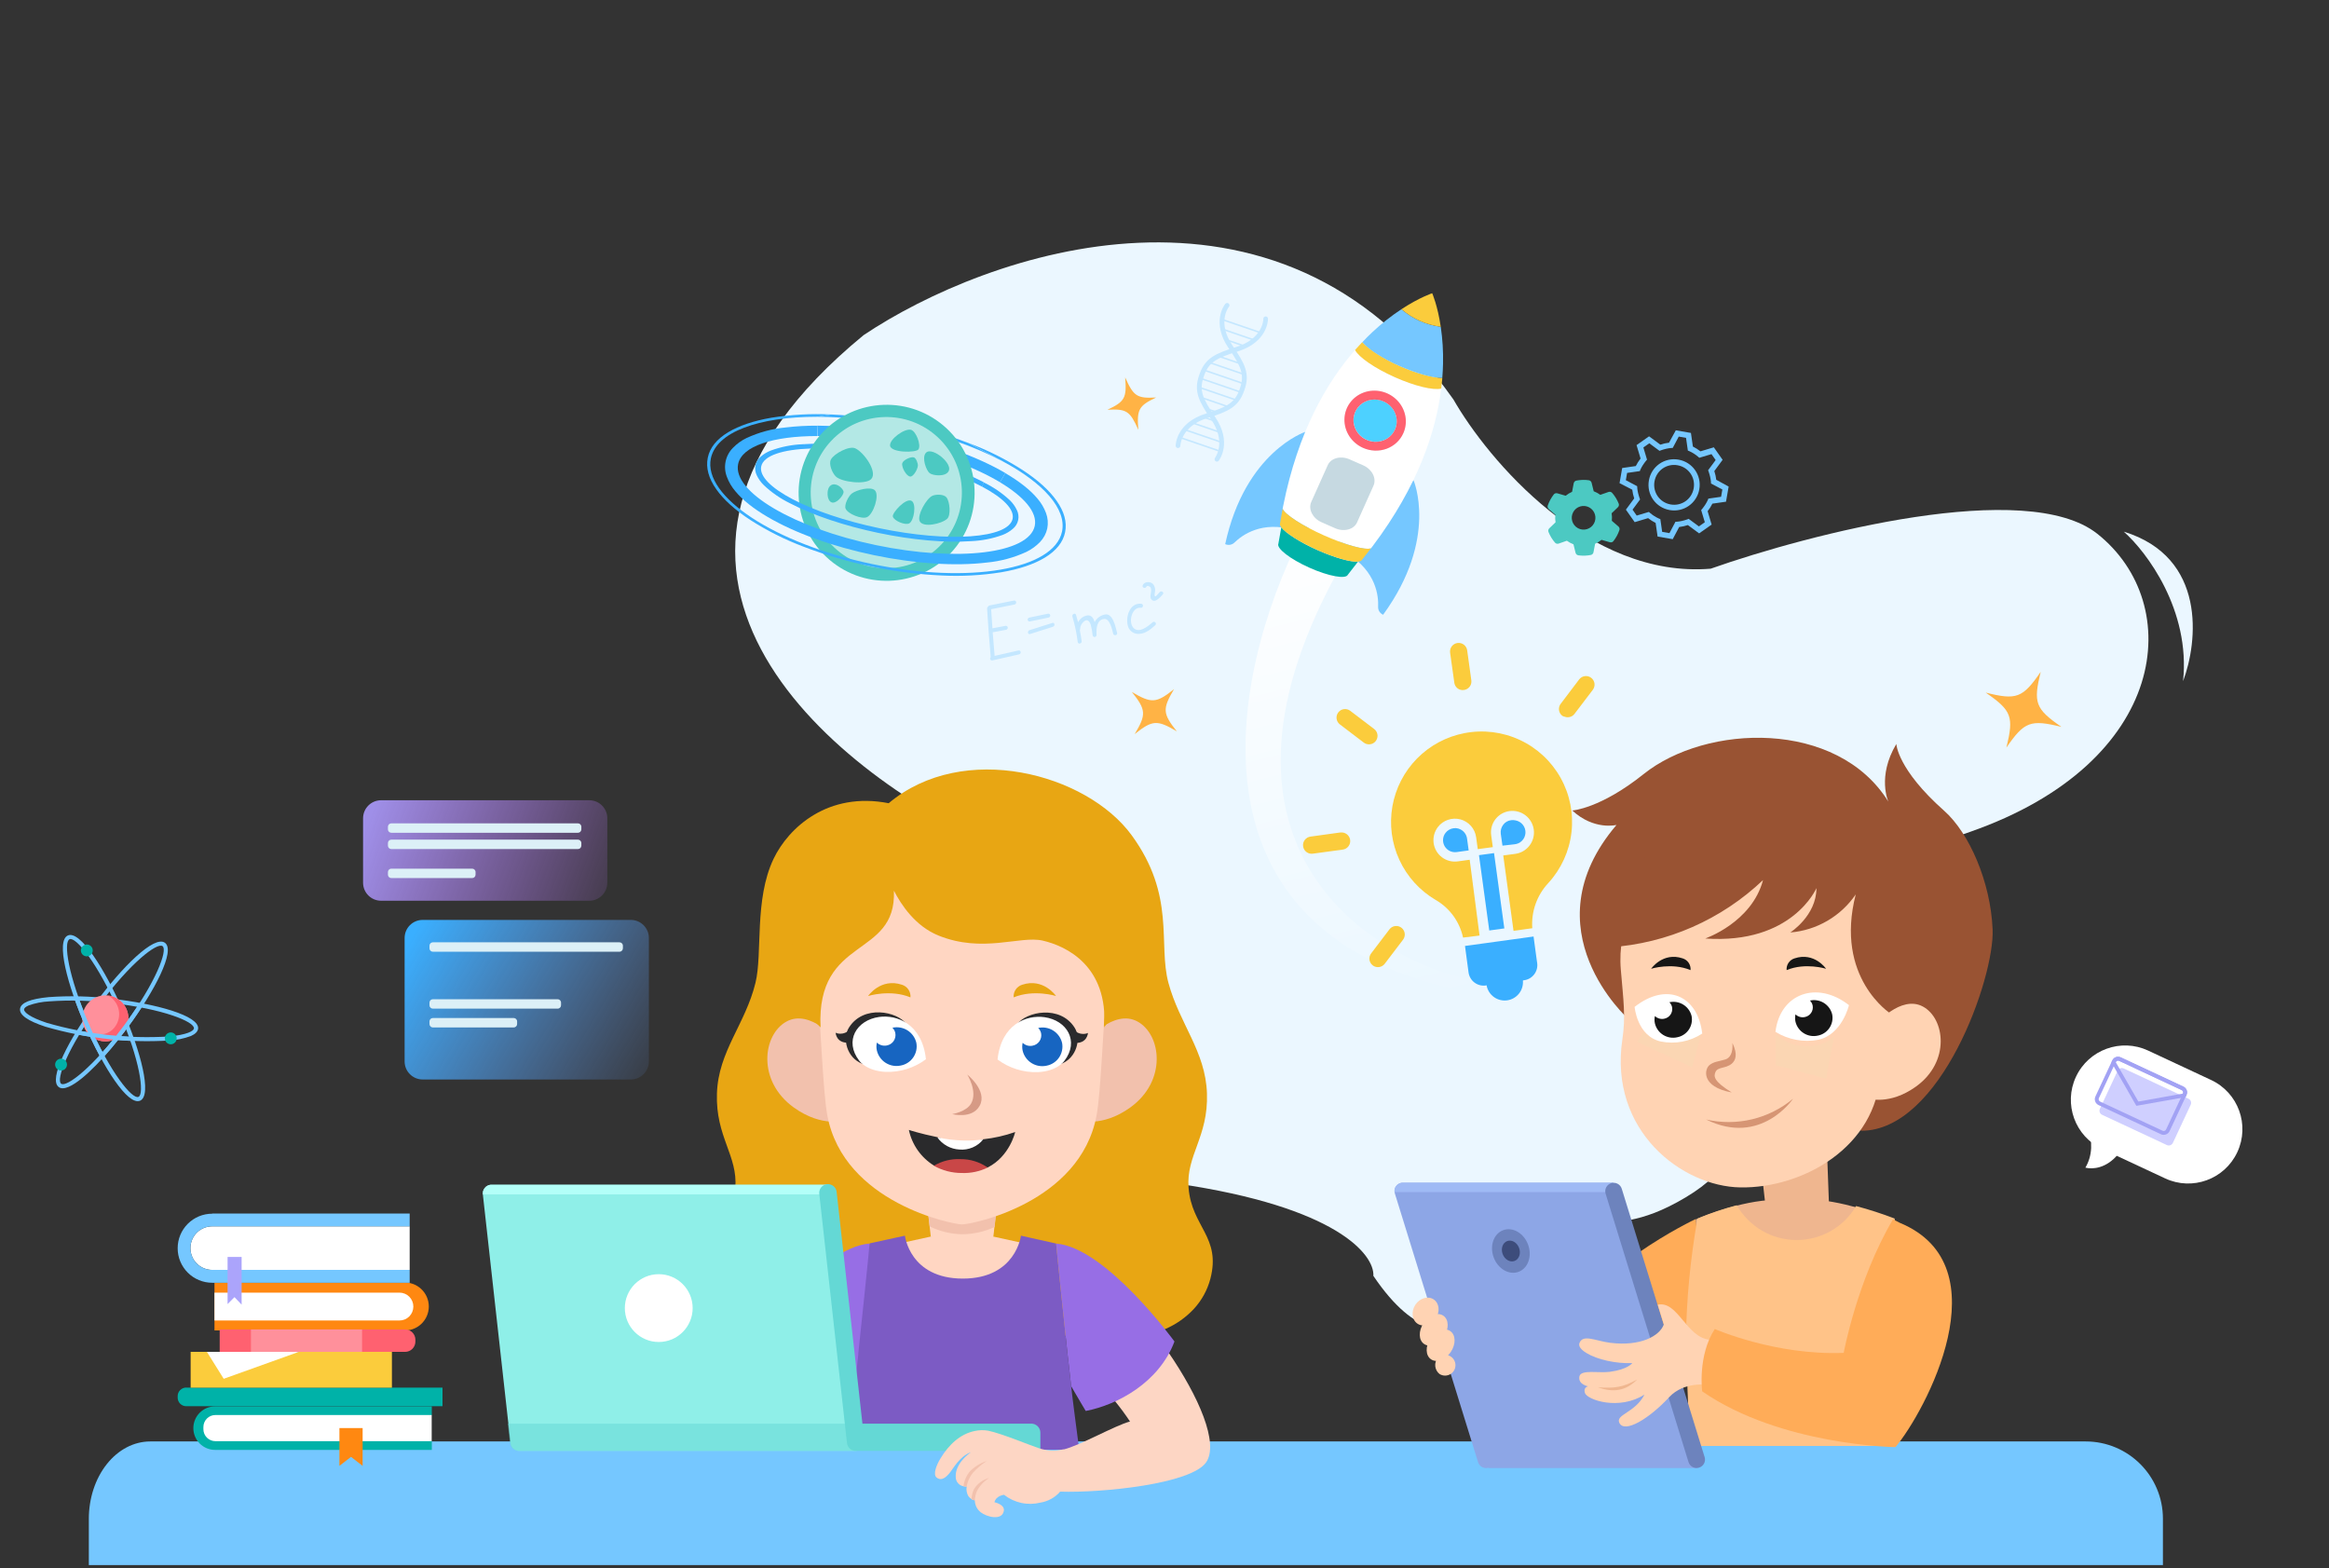 <?xml version="1.0" encoding="UTF-8"?> <svg xmlns="http://www.w3.org/2000/svg" width="603" height="406" viewBox="0 0 603 406" fill="none"><rect x="0" y="0" width="603" height="406" fill="#333333" stroke="none"/> <path d="M223.611 86.751C150.272 146.963 215.115 199.646 256.703 218.461C276.066 233.155 271.25 250.368 266.421 257.138C243.436 302.475 282.37 308.881 304.71 306.417C346.163 312.449 355.894 324.859 355.579 330.309C366.858 347.034 375.673 344.894 378.67 341.733C412.986 304.773 412.232 324.41 436.416 309.999C460.599 295.588 443.521 280.431 443.873 264.229C444.226 248.026 458.242 233.392 509.961 215.397C561.68 197.402 565.896 156.335 543.012 138.192C524.705 123.677 468.651 138.168 442.913 147.228C411.22 149.856 385.294 119.104 376.293 103.4C330.749 38.829 255.529 65.396 223.611 86.751Z" fill="#EBF7FF"></path> <path d="M232.156 115.16C242.958 117.391 252.435 120.956 258.904 124.848L260.293 122.467C253.172 118.277 243.394 114.769 232.74 112.567C225.782 111.071 218.692 110.276 211.576 110.195L211.674 112.876C218.579 112.938 225.461 113.7 232.213 115.149" fill="#3AAFFF"></path> <path d="M231.505 118.326C240.697 120.242 248.767 123.048 254.324 126.019L254.671 124.825C248.744 121.728 240.615 118.995 231.772 117.139C222.924 115.279 214.43 114.534 207.756 115.009L210.783 116.093C217.758 116.072 224.714 116.813 231.528 118.301" fill="#3AAFFF"></path> <path d="M233.176 110.258C243.348 112.376 252.459 115.644 259.566 119.435L250.877 114.748C245.173 112.557 239.298 110.84 233.313 109.613V109.613C227.335 108.344 221.263 107.572 215.158 107.303L211.533 107.897C218.81 107.949 226.063 108.738 233.181 110.253" fill="#3AAFFF"></path> <path d="M213.974 144.223C223.159 152.821 237.578 152.341 246.181 143.152C254.784 133.962 254.313 119.543 245.128 110.945C235.944 102.347 221.525 102.827 212.922 112.016C204.319 121.206 204.79 135.625 213.974 144.223Z" fill="#4CC9C2"></path> <path d="M216.09 141.825C223.98 149.212 236.366 148.801 243.755 140.909C251.144 133.016 250.737 120.63 242.847 113.244C234.958 105.857 222.572 106.268 215.183 114.16C207.794 122.053 208.2 134.439 216.09 141.825Z" fill="#B3E8E5"></path> <path d="M258.905 124.848C265.117 128.582 268.641 132.629 267.911 136.143C266.411 143.312 248.019 145.552 226.795 141.126C205.572 136.699 189.613 127.313 191.108 120.14C192.082 115.472 200.183 112.89 211.618 112.888L211.52 110.206C208.843 110.192 206.168 110.341 203.509 110.653C199.966 110.98 196.505 111.911 193.276 113.406C191.963 114.041 190.771 114.902 189.755 115.949C188.801 116.916 188.146 118.138 187.869 119.469C187.592 120.799 187.705 122.18 188.195 123.448C188.702 124.814 189.448 126.079 190.398 127.184C192.255 129.435 195.042 131.656 198.682 133.794C205.797 137.989 215.576 141.497 226.255 143.723C236.933 145.948 247.326 146.624 255.505 145.636C259.047 145.304 262.507 144.373 265.737 142.882C267.052 142.245 268.246 141.383 269.263 140.334C270.202 139.357 270.855 138.14 271.148 136.816C271.415 135.484 271.305 134.103 270.828 132.831C270.321 131.465 269.575 130.2 268.625 129.094C266.764 126.849 263.914 124.615 260.279 122.482L258.905 124.848Z" fill="#3AAFFF"></path> <path d="M236.63 118.421C235.838 118.147 233.848 119.098 233.612 119.908C233.325 120.882 234.686 123.376 235.698 123.377C236.548 123.384 237.571 121.452 237.644 120.599C237.71 119.989 237.197 118.622 236.63 118.421Z" fill="#4CC9C2"></path> <path d="M241.455 128.332C239.892 128.956 237.417 133.357 238.102 134.894C238.92 136.721 243.798 135.637 245.243 134.295C246.231 133.38 245.925 129.831 245.046 128.766C244.383 127.941 242.43 127.931 241.455 128.332Z" fill="#4CC9C2"></path> <path d="M239.664 117.3C238.631 118.596 239.824 121.798 240.681 122.484C241.539 123.17 244.79 123.495 245.598 122.007C246.334 120.644 244.36 118.734 243.556 118.109C242.753 117.483 240.578 116.15 239.664 117.3Z" fill="#4CC9C2"></path> <path d="M235.883 111.28C237.182 111.653 238.538 115.202 237.794 116.337C237.187 117.259 230.673 117.24 230.448 115.39C230.243 113.695 234.243 110.809 235.883 111.28Z" fill="#4CC9C2"></path> <path d="M218.945 131.699C219.515 133.055 223.172 134.527 224.51 133.867C226.129 133.075 227.751 128.297 226.541 126.967C225.527 125.849 221.738 126.832 220.532 127.773C219.692 128.403 218.502 130.73 218.945 131.699Z" fill="#4CC9C2"></path> <path d="M216.369 123.328C217.846 124.836 224.121 125.56 225.565 124.023C227.284 122.192 223.709 117.102 221.424 116.062C219.843 115.352 215.942 117.436 215.13 118.968C214.515 120.132 215.446 122.388 216.369 123.328Z" fill="#4CC9C2"></path> <path d="M215.765 130.113C217.081 129.976 218.441 128.019 218.415 127.35C218.389 126.681 216.934 125.121 215.609 125.433C214.283 125.746 214.241 127.429 214.27 128.055C214.299 128.681 214.6 130.225 215.765 130.113Z" fill="#4CC9C2"></path> <path d="M235.427 135.486C234.429 136.078 231.426 134.842 231.157 133.715C230.943 132.796 234.545 128.744 236.062 129.699C237.294 130.477 236.682 134.749 235.427 135.486Z" fill="#4CC9C2"></path> <path d="M254.314 126.009C259.629 128.845 262.682 131.814 262.176 134.314C261.096 139.389 245.68 140.5 227.704 136.755C209.727 133.011 196.014 125.844 197.085 120.751C197.667 117.953 202.601 116.359 209.914 116.115C209.914 116.115 210.185 115.66 210.366 115.369L207.718 115.011C204.954 115.134 202.225 115.678 199.625 116.623C198.654 116.989 197.756 117.524 196.972 118.203C196.271 118.779 195.788 119.577 195.602 120.465C195.417 121.353 195.54 122.278 195.952 123.086C196.397 124.023 197.006 124.872 197.75 125.595C199.754 127.492 202.035 129.072 204.515 130.281C210.442 133.378 218.571 136.111 227.414 137.966C236.257 139.822 244.823 140.57 251.497 140.094C254.262 139.972 256.993 139.43 259.594 138.486C260.563 138.116 261.459 137.58 262.243 136.901C262.944 136.325 263.427 135.528 263.613 134.64C263.798 133.752 263.675 132.827 263.263 132.019C262.818 131.082 262.209 130.232 261.465 129.51C259.433 127.623 257.128 126.052 254.629 124.85L254.314 126.009Z" fill="#3AAFFF"></path> <path d="M259.633 119.443C270.065 125.011 276.196 131.736 274.969 137.613C272.904 147.484 250.882 151.254 225.775 146.018C200.668 140.782 181.988 128.546 184.049 118.671C185.478 111.813 196.486 107.899 211.528 107.902L215.139 107.304C209.995 107.049 204.839 107.329 199.753 108.139C195.131 108.93 191.361 110.207 188.535 111.902C185.551 113.706 183.763 115.924 183.246 118.515C182.729 121.106 183.451 123.839 185.469 126.684C187.364 129.384 190.327 132.037 194.251 134.608C198.605 137.398 203.24 139.722 208.08 141.543C219.516 145.905 231.573 148.418 243.799 148.987C248.965 149.246 254.144 148.966 259.251 148.15C263.878 147.364 267.643 146.082 270.474 144.392C273.458 142.588 275.246 140.37 275.768 137.774C276.29 135.177 275.553 132.45 273.535 129.606C271.645 126.909 268.682 124.256 264.758 121.686C260.402 118.895 255.765 116.57 250.924 114.746L259.633 119.443Z" fill="#3AAFFF"></path> <path d="M349.251 142.873C306.449 215.231 351.373 246.629 379.185 253.284L383.425 257.065L377.758 256.335C302.247 240.412 320.176 169.026 338.58 135.323L349.251 142.873Z" fill="url(#paint0_linear_170_224)"></path> <path d="M376.535 176.739C376.588 177.142 376.751 177.523 377.006 177.84C377.26 178.157 377.597 178.397 377.979 178.535C378.318 178.657 378.682 178.69 379.038 178.631C379.619 178.554 380.146 178.25 380.503 177.786C380.86 177.321 381.018 176.734 380.943 176.153L379.869 168.386C379.792 167.799 379.486 167.267 379.016 166.906C378.547 166.545 377.953 166.386 377.366 166.462C376.779 166.539 376.248 166.846 375.887 167.316C375.527 167.785 375.367 168.378 375.443 168.965L376.535 176.739Z" fill="#FBCC3C"></path> <path d="M428.049 208.943C428.338 208.903 428.617 208.808 428.869 208.66C429.12 208.513 429.339 208.317 429.515 208.084C429.691 207.852 429.82 207.587 429.893 207.305C429.966 207.022 429.982 206.728 429.941 206.439C429.903 206.152 429.809 205.875 429.663 205.624C429.518 205.373 429.324 205.154 429.093 204.978C428.862 204.803 428.598 204.675 428.317 204.602C428.036 204.53 427.743 204.513 427.456 204.554L419.696 205.609C419.406 205.647 419.127 205.741 418.874 205.887C418.62 206.033 418.398 206.227 418.22 206.459C418.043 206.692 417.913 206.957 417.838 207.239C417.764 207.522 417.746 207.816 417.786 208.106C417.846 208.505 418.012 208.88 418.267 209.193C418.522 209.506 418.857 209.744 419.236 209.884C419.578 210.012 419.947 210.054 420.308 210.005L428.049 208.943Z" fill="#FBCC3C"></path> <path d="M347.071 215.512L339.304 216.585C338.717 216.662 338.186 216.969 337.825 217.439C337.465 217.908 337.305 218.501 337.382 219.088C337.458 219.675 337.765 220.207 338.234 220.568C338.704 220.929 339.296 221.088 339.883 221.011L347.643 219.956C347.934 219.918 348.214 219.823 348.468 219.677C348.722 219.53 348.945 219.336 349.124 219.103C349.302 218.871 349.434 218.606 349.51 218.323C349.586 218.04 349.606 217.744 349.568 217.454C349.53 217.163 349.434 216.883 349.288 216.629C349.141 216.375 348.947 216.153 348.715 215.974C348.246 215.613 347.651 215.454 347.065 215.53L347.071 215.512Z" fill="#FBCC3C"></path> <path d="M404.515 185.331C404.705 185.44 404.912 185.516 405.127 185.557C405.571 185.72 406.055 185.737 406.509 185.605C406.964 185.474 407.362 185.199 407.649 184.823L412.392 178.59C412.749 178.122 412.906 177.531 412.827 176.947C412.748 176.363 412.44 175.833 411.971 175.476C411.502 175.119 410.911 174.963 410.327 175.042C409.743 175.121 409.215 175.428 408.858 175.897L404.134 182.137C403.941 182.368 403.797 182.636 403.712 182.925C403.626 183.213 403.601 183.517 403.636 183.816C403.672 184.115 403.769 184.404 403.92 184.664C404.071 184.925 404.273 185.151 404.515 185.331V185.331Z" fill="#FBCC3C"></path> <path d="M362.846 240.178C362.38 239.822 361.791 239.665 361.209 239.743C360.627 239.821 360.1 240.126 359.744 240.592L355.002 246.825C354.646 247.292 354.489 247.88 354.567 248.462C354.645 249.043 354.951 249.571 355.417 249.927C355.59 250.065 355.786 250.172 355.995 250.245C356.438 250.409 356.923 250.426 357.377 250.294C357.831 250.162 358.23 249.888 358.517 249.512L363.259 243.279C363.615 242.813 363.772 242.224 363.694 241.642C363.617 241.061 363.312 240.534 362.846 240.178V240.178Z" fill="#FBCC3C"></path> <path d="M420.437 237.916L414.186 233.167C413.957 232.973 413.69 232.827 413.402 232.739C413.115 232.65 412.811 232.622 412.512 232.654C412.213 232.687 411.924 232.781 411.662 232.929C411.4 233.078 411.172 233.279 410.99 233.518C410.808 233.758 410.678 234.033 410.606 234.325C410.534 234.618 410.522 234.921 410.571 235.218C410.621 235.515 410.73 235.799 410.893 236.052C411.056 236.305 411.269 236.522 411.519 236.691L417.775 241.483C417.968 241.585 418.174 241.661 418.387 241.709C418.884 241.891 419.429 241.89 419.925 241.704C420.421 241.519 420.834 241.162 421.09 240.698C421.345 240.234 421.425 239.694 421.316 239.176C421.207 238.658 420.916 238.196 420.496 237.874L420.437 237.916Z" fill="#FBCC3C"></path> <path d="M353.679 192.57C354.176 192.753 354.723 192.752 355.219 192.566C355.715 192.381 356.127 192.023 356.382 191.56C356.637 191.096 356.717 190.555 356.608 190.037C356.499 189.519 356.209 189.058 355.788 188.736L349.555 183.994C349.088 183.653 348.506 183.508 347.933 183.591C347.36 183.674 346.843 183.978 346.492 184.437C346.14 184.897 345.983 185.476 346.053 186.05C346.124 186.625 346.416 187.148 346.868 187.51L353.101 192.252C353.275 192.389 353.47 192.497 353.679 192.57Z" fill="#FBCC3C"></path> <path d="M386.82 220.859L382.924 221.391L385.586 240.89L389.483 240.358L386.82 220.859Z" fill="#3AAFFF"></path> <path d="M392.06 218.583C392.815 218.53 393.524 218.204 394.056 217.667C394.589 217.129 394.907 216.417 394.954 215.662C395.001 214.907 394.771 214.161 394.309 213.562C393.847 212.963 393.184 212.553 392.442 212.406C392.051 212.304 391.644 212.283 391.244 212.343C390.836 212.388 390.441 212.517 390.086 212.724C389.73 212.93 389.423 213.209 389.182 213.541C388.686 214.199 388.464 215.023 388.564 215.841L389.004 218.93L392.06 218.583Z" fill="#3AAFFF"></path> <path d="M380.518 222.582L377.436 223.004C376.713 223.105 375.978 223.062 375.271 222.878C374.565 222.694 373.903 222.372 373.322 221.93C372.741 221.489 372.252 220.937 371.885 220.306C371.518 219.675 371.279 218.978 371.183 218.255C370.988 216.797 371.374 215.32 372.257 214.144C372.921 213.268 373.831 212.61 374.87 212.251C375.909 211.892 377.03 211.849 378.093 212.128C379.156 212.408 380.112 212.996 380.84 213.819C381.568 214.642 382.035 215.663 382.183 216.752L382.605 219.835L386.503 219.314L386.083 216.232C385.982 215.509 386.025 214.773 386.209 214.067C386.393 213.361 386.715 212.699 387.156 212.118C387.598 211.536 388.149 211.048 388.78 210.681C389.411 210.315 390.109 210.077 390.832 209.98C392.301 209.785 393.787 210.18 394.964 211.08C396.14 211.98 396.91 213.311 397.106 214.779C397.302 216.248 396.906 217.734 396.006 218.911C395.106 220.087 393.776 220.859 392.307 221.054L389.205 221.469L391.865 240.983L396.724 240.311C396.572 238.181 396.861 236.042 397.575 234.029C398.288 232.016 399.41 230.173 400.87 228.614C404.198 224.984 406.298 220.396 406.869 215.504C407.44 210.612 406.454 205.664 404.05 201.365C401.647 197.066 397.949 193.634 393.483 191.558C389.016 189.481 384.009 188.866 379.172 189.8C374.499 190.694 370.209 192.99 366.873 196.383C363.537 199.776 361.313 204.104 360.498 208.792C359.684 213.48 360.319 218.305 362.316 222.624C364.312 226.943 367.577 230.551 371.676 232.968C373.482 234.003 375.049 235.408 376.276 237.091C377.502 238.773 378.361 240.696 378.794 242.733L383.075 242.206L380.518 222.582Z" fill="#FBCC3C"></path> <path d="M397.887 248.637L397.052 242.453L379.301 244.899L380.217 251.724C380.284 252.244 380.454 252.746 380.717 253.2C380.98 253.655 381.332 254.052 381.75 254.369C382.169 254.686 382.645 254.916 383.154 255.047C383.662 255.178 384.192 255.206 384.711 255.129L384.955 255.093L384.914 255.204C385.149 256.389 385.828 257.439 386.811 258.141C387.795 258.842 389.009 259.142 390.206 258.979C391.403 258.816 392.494 258.202 393.253 257.263C394.013 256.324 394.386 255.13 394.295 253.925L394.336 253.814L394.58 253.778C395.101 253.711 395.604 253.541 396.058 253.278C396.512 253.015 396.909 252.664 397.226 252.246C397.543 251.827 397.772 251.349 397.903 250.841C398.033 250.333 398.062 249.804 397.985 249.284L397.887 248.637Z" fill="#3AAFFF"></path> <path d="M377.821 214.595L377.542 214.493C377.146 214.385 376.732 214.362 376.326 214.423C375.509 214.539 374.768 214.968 374.262 215.62C373.883 216.11 373.659 216.701 373.619 217.319C373.579 217.936 373.726 218.552 374.038 219.086C374.351 219.621 374.816 220.049 375.374 220.317C375.932 220.584 376.556 220.679 377.168 220.588L380.252 220.167L379.83 217.084C379.753 216.526 379.524 215.999 379.17 215.561C378.816 215.122 378.351 214.789 377.821 214.595V214.595Z" fill="#3AAFFF"></path> <path d="M365.981 124.352C365.981 124.352 372.512 139.364 358.101 159.155C357.702 158.977 357.364 158.686 357.133 158.32C356.903 157.954 356.789 157.532 356.809 157.108C356.944 154.321 356.335 147.966 348.908 143.399C338.865 137.223 365.981 124.352 365.981 124.352Z" fill="#75C7FF"></path> <path d="M337.938 111.813C337.938 111.813 322.385 116.944 317.215 140.87C317.615 141.049 318.059 141.107 318.486 141.034C318.914 140.962 319.305 140.763 319.608 140.465C321.611 138.521 326.721 134.73 335.1 137.223C346.4 140.59 337.938 111.813 337.938 111.813Z" fill="#75C7FF"></path> <path d="M362.771 93.392L362.995 93.158L363.198 93.386C363.054 93.389 362.91 93.376 362.771 93.392Z" fill="#556150"></path> <path d="M363.127 93.221C363.12 93.329 363.115 93.432 363.101 93.542C363.014 93.43 362.922 93.323 362.823 93.221L363.127 93.221Z" fill="#556150"></path> <path d="M332.23 130.971L332.085 131.733C332.736 133.215 337.106 136.067 342.741 138.588C348.375 141.11 353.419 142.469 354.958 141.96C355.115 141.758 355.277 141.546 355.428 141.347C367.199 125.707 371.783 111.638 373.15 100.591C371.145 101.106 366.328 99.974 361.086 97.63C355.843 95.287 351.788 92.435 350.833 90.614C343.499 98.993 336.057 111.784 332.23 130.971ZM363.335 112.161C362.712 113.555 361.674 114.726 360.354 115.527C359.033 116.327 357.488 116.721 355.915 116.658C354.342 116.595 352.812 116.078 351.517 115.173C350.222 114.268 349.222 113.015 348.642 111.573C348.062 110.131 347.929 108.565 348.259 107.072C348.59 105.58 349.369 104.228 350.498 103.188C351.628 102.148 353.057 101.467 354.604 101.231C356.152 100.994 357.748 101.213 359.192 101.86C361.125 102.727 362.646 104.299 363.423 106.23C364.199 108.161 364.168 110.294 363.335 112.161Z" fill="white"></path> <path d="M350.833 90.614C351.387 89.982 351.938 89.375 352.489 88.794L352.712 88.56C354.346 90.325 358.056 92.814 362.377 94.747C366.698 96.68 371.022 97.783 373.425 97.826L373.404 98.149C373.333 98.945 373.249 99.759 373.151 100.591C371.145 101.106 366.329 99.974 361.086 97.63C355.844 95.287 351.785 92.444 350.833 90.614Z" fill="#FBCC3C"></path> <path d="M355.319 85.984C357.651 83.802 360.169 81.817 362.846 80.049C365.717 82.525 369.268 84.113 373.028 84.603C373.494 87.778 373.69 90.978 373.614 94.171C373.588 95.339 373.528 96.559 373.424 97.826L373.121 97.826C370.718 97.783 366.699 96.664 362.37 94.761C358.042 92.858 354.544 90.567 352.933 88.812L352.73 88.584C353.594 87.653 354.457 86.787 355.319 85.984Z" fill="#75C7FF"></path> <path d="M362.844 80.054C367.539 76.973 370.809 75.918 370.809 75.918C370.809 75.918 372.202 79.056 373.026 84.608C369.265 84.118 365.715 82.531 362.844 80.054V80.054Z" fill="#FBCC3C"></path> <path d="M351.611 145.395L348.967 148.797C348.435 150.009 343.96 149.182 338.997 146.961C334.033 144.741 330.45 141.964 330.986 140.759L331.745 136.512C332.872 138.01 336.479 140.338 341.036 142.375C345.593 144.411 349.737 145.558 351.611 145.395Z" fill="#00B2A8"></path> <path d="M342.741 138.588C348.381 141.112 353.42 142.469 354.958 141.96C354.208 142.948 353.434 143.937 352.622 144.937C352.503 145.206 352.143 145.347 351.611 145.396C349.738 145.558 345.603 144.416 341.046 142.379C336.489 140.343 332.881 138.014 331.755 136.517C331.433 136.087 331.302 135.719 331.423 135.457C331.627 134.184 331.854 132.949 332.085 131.732C332.736 133.215 337.106 136.067 342.741 138.588Z" fill="#FBCC3C"></path> <path d="M353.812 113.862C352.795 113.406 351.931 112.67 351.33 111.745C350.729 110.821 350.418 109.751 350.435 108.669C350.453 107.588 350.798 106.545 351.429 105.671C352.059 104.797 352.945 104.132 353.976 103.76C355.007 103.388 356.135 103.325 357.219 103.58C358.302 103.836 359.293 104.397 360.064 105.193C360.836 105.989 361.355 106.985 361.554 108.054C361.754 109.123 361.626 110.218 361.187 111.2C360.894 111.853 360.472 112.439 359.943 112.926C359.414 113.413 358.79 113.791 358.105 114.038C357.42 114.286 356.688 114.397 355.952 114.367C355.215 114.337 354.488 114.165 353.812 113.862V113.862Z" fill="#4DD1FF"></path> <path d="M343.759 120.437L339.49 129.965C338.674 131.821 339.85 134.172 342.138 135.194L345.687 136.755C347.977 137.761 350.524 137.098 351.357 135.243L355.621 125.713C356.437 123.856 355.261 121.506 352.973 120.483L349.428 118.925C347.14 117.903 344.587 118.58 343.759 120.437Z" fill="#C6D9E1"></path> <path d="M363.335 112.161C363.959 110.768 364.14 109.215 363.857 107.697C363.573 106.18 362.837 104.768 361.742 103.638C360.646 102.508 359.241 101.713 357.703 101.352C356.165 100.991 354.564 101.08 353.102 101.609C351.64 102.138 350.383 103.083 349.49 104.324C348.597 105.564 348.108 107.046 348.085 108.58C348.062 110.114 348.506 111.633 349.36 112.943C350.215 114.254 351.442 115.297 352.886 115.942C353.845 116.372 354.875 116.614 355.919 116.656C356.963 116.699 358 116.54 358.971 116.189C359.941 115.837 360.826 115.301 361.575 114.61C362.324 113.919 362.922 113.087 363.335 112.161V112.161ZM361.18 111.214C360.741 112.198 360.009 113.025 359.077 113.59C358.145 114.155 357.055 114.433 355.945 114.389C354.835 114.344 353.755 113.98 352.841 113.341C351.927 112.703 351.221 111.819 350.812 110.801C350.402 109.783 350.308 108.678 350.542 107.625C350.775 106.571 351.325 105.617 352.122 104.883C352.919 104.15 353.927 103.669 355.02 103.502C356.112 103.336 357.239 103.49 358.257 103.947C359.62 104.556 360.693 105.662 361.242 107.021C361.791 108.381 361.771 109.884 361.186 111.2L361.18 111.214Z" fill="#FF6170"></path> <path d="M291.316 97.706C293.49 102.585 294.359 103.181 299.327 102.909C294.83 105.059 294.302 105.966 294.728 111.284C292.558 106.404 291.689 105.808 286.719 106.077C291.228 103.975 291.752 103.021 291.316 97.706Z" fill="#FFB345"></path> <path d="M293.048 179.143C298.143 182.151 299.347 182.102 303.965 178.418C300.957 183.513 301.005 184.717 304.687 189.338C299.595 186.326 298.391 186.375 293.77 190.057C296.82 184.999 296.738 183.755 293.048 179.143Z" fill="#FFB345"></path> <path d="M528.354 173.937C526.403 181.934 526.954 183.517 533.723 188.18C525.726 186.23 524.143 186.781 519.475 193.547C521.43 185.552 520.88 183.969 514.113 179.301C522.078 181.322 523.701 180.711 528.354 173.937Z" fill="#FFB345"></path> <path d="M291.75 267.725C289.144 278.2 289.483 300.111 311.69 303.958C305.159 299.529 292.027 286.081 291.75 267.725Z" fill="#EBF7FF"></path> <path d="M565.218 176.342C569.057 166.198 571.362 144.257 549.871 137.642C555.794 142.884 567.157 157.962 565.218 176.342Z" fill="#EBF7FF"></path> <path d="M38.902 373.176H540C551.046 373.176 560 382.131 560 393.176V405.176H23V393.201C23 387.89 24.675 382.797 27.657 379.042C30.64 375.287 34.684 373.176 38.902 373.176Z" fill="#75C7FF"></path> <path d="M307.735 307.546C307.051 299.114 312.869 294.355 312.495 283.084C312.139 272.16 305.374 265.049 302.517 254.443C299.79 244.334 304.475 231.958 293.007 216.246C281.343 200.253 249.414 191.7 230.086 207.945C214.374 204.863 204.153 214.26 200.283 222.345C195.234 232.913 197.473 246.789 195.599 254.443C193.004 265.114 185.977 272.16 185.621 283.084C185.246 294.326 191.064 299.151 190.38 307.546C189.565 317.646 181.948 320.241 184.703 331.071C185.473 333.98 186.943 336.656 188.985 338.866C191.071 341.105 193.602 342.884 196.416 344.087C199.229 345.291 202.264 345.893 205.324 345.855H292.745C295.807 345.893 298.842 345.291 301.658 344.088C304.473 342.884 307.006 341.106 309.094 338.866C311.135 336.656 312.605 333.98 313.375 331.071C316.205 320.241 308.55 317.646 307.735 307.546Z" fill="#E8A613"></path> <path d="M249.152 304.183H249.124H239.427L242.059 327.858H249.208H256.169L258.858 304.183H249.152Z" fill="#F8CEB7"></path> <path d="M257.902 312.652L257.537 315.837C254.906 317.118 252.029 317.812 249.105 317.87C246.192 317.854 243.318 317.215 240.673 315.997L240.298 312.605C240.298 312.605 242.172 304.173 249.067 304.173C255.963 304.173 257.902 312.652 257.902 312.652Z" fill="#E7BAA9"></path> <path d="M249.058 305.812H249.086H258.792L257.19 320.138L249.002 329.488L240.991 320.138L239.352 305.812H249.058Z" fill="#FFD6C2"></path> <path d="M239.361 305.85L240.692 317.505C243.307 318.782 246.168 319.476 249.077 319.538C251.989 319.518 254.863 318.88 257.509 317.665L258.83 305.822L239.361 305.85Z" fill="#F2C1AD"></path> <path d="M232.054 322.096L240.973 320.138H257.181L266.119 322.096C266.119 322.096 264.667 334.678 249.077 334.678C233.487 334.678 232.054 322.096 232.054 322.096Z" fill="#FFD6C2"></path> <path d="M281.286 269.536C281.286 269.536 288.341 261.104 294.506 264.458C300.671 267.812 302.235 279.814 292.632 286.719C285.249 292.022 279.375 290.036 279.375 290.036L281.286 269.536Z" fill="#F2C1AD"></path> <path d="M216.866 269.536C216.866 269.536 209.811 261.104 203.647 264.458C197.482 267.812 195.917 279.814 205.52 286.719C212.912 292.022 218.787 290.036 218.787 290.036L216.866 269.536Z" fill="#F2C1AD"></path> <path d="M249.058 219.572C236.663 219.572 208.603 221.511 211.32 251.717C212.5 264.833 213.025 282.493 214.205 288.789C218.468 311.481 246.762 316.99 249.058 316.99C251.541 316.99 279.647 311.481 283.91 288.789C285.091 282.493 285.615 264.833 286.796 251.717C289.531 221.53 261.472 219.572 249.058 219.572Z" fill="#FFD6C2"></path> <path d="M224.755 257.853C224.755 257.853 228.006 253.103 233.524 254.94C234.21 255.151 234.802 255.591 235.202 256.186C235.603 256.781 235.788 257.495 235.726 258.209C230.517 256.055 224.755 257.853 224.755 257.853Z" fill="#E8A613"></path> <path d="M273.417 257.853C273.417 257.853 270.166 253.103 264.648 254.94C263.963 255.151 263.37 255.591 262.97 256.186C262.569 256.781 262.384 257.495 262.446 258.209C267.674 256.055 273.417 257.853 273.417 257.853Z" fill="#E8A613"></path> <path d="M234.667 265.114C232.362 261.845 223.509 259.999 219.752 266.108C218.056 268.862 219.208 273.893 223.303 275.411L234.667 265.114Z" fill="#2A2A2C"></path> <path d="M239.736 274.23C236.732 276.472 233.055 277.625 229.308 277.5C224.268 277.256 222.469 274.614 222.469 274.614C218.497 269.48 221.785 264.093 227.613 263.278C232.194 262.632 238.752 265.067 239.736 274.23Z" fill="white"></path> <path d="M237.243 269.93C236.92 268.605 236.091 267.459 234.934 266.737C233.776 266.016 232.382 265.777 231.051 266.07V266.07C231.429 266.435 231.69 266.905 231.8 267.419C231.872 267.777 231.872 268.145 231.799 268.503C231.727 268.86 231.585 269.2 231.38 269.502C231.175 269.804 230.911 270.062 230.606 270.261C230.3 270.46 229.957 270.596 229.598 270.661C229.142 270.754 228.669 270.734 228.222 270.604C227.775 270.473 227.366 270.235 227.031 269.911C226.876 270.589 226.876 271.294 227.031 271.972C227.344 273.286 228.156 274.426 229.293 275.153C230.431 275.881 231.807 276.137 233.13 275.87C233.795 275.758 234.43 275.515 234.998 275.154C235.567 274.793 236.057 274.322 236.441 273.768C236.824 273.215 237.093 272.59 237.231 271.93C237.368 271.271 237.373 270.591 237.243 269.93V269.93Z" fill="#1765C1"></path> <path d="M220.296 266.36C218.253 268.384 216.352 267.363 216.352 267.363C216.352 267.363 216.473 270.173 219.818 269.93L220.296 266.36Z" fill="#2A2A2C"></path> <path d="M263.345 265.18C265.649 261.9 274.512 260.064 278.269 266.116C279.965 268.871 278.803 273.911 274.719 275.429L263.345 265.18Z" fill="#2A2A2C"></path> <path d="M258.277 274.296C261.283 276.535 264.959 277.688 268.705 277.566C273.755 277.322 275.554 274.68 275.554 274.68C279.526 269.546 276.238 264.149 270.401 263.334C265.81 262.697 259.252 265.124 258.277 274.296Z" fill="white"></path> <path d="M274.981 269.986C274.66 268.662 273.832 267.516 272.677 266.794C271.521 266.073 270.128 265.833 268.797 266.126V266.126C269.168 266.497 269.428 266.964 269.547 267.475C269.619 267.833 269.618 268.201 269.546 268.559C269.474 268.916 269.331 269.256 269.126 269.558C268.921 269.86 268.658 270.118 268.352 270.317C268.046 270.516 267.704 270.652 267.345 270.717C266.889 270.815 266.415 270.798 265.967 270.667C265.518 270.536 265.11 270.295 264.778 269.967C264.623 270.649 264.623 271.356 264.778 272.038C265.101 273.361 265.929 274.505 267.084 275.226C268.239 275.948 269.631 276.188 270.961 275.898C271.614 275.775 272.237 275.525 272.793 275.161C273.348 274.797 273.827 274.327 274.2 273.778C274.574 273.228 274.835 272.61 274.969 271.96C275.103 271.309 275.107 270.638 274.981 269.986V269.986Z" fill="#1765C1"></path> <path d="M277.736 266.416C279.779 268.44 281.681 267.419 281.681 267.419C281.681 267.419 281.549 270.229 278.205 269.995L277.736 266.416Z" fill="#2A2A2C"></path> <path d="M235.313 292.527C235.313 292.527 238.124 293.464 242.696 294.401L249.423 296.921L254.557 294.945C257.381 294.64 260.16 294.012 262.839 293.071C262.839 293.071 261.443 299.376 255.71 302.252L249.058 301.165L241.815 301.756C240.164 300.738 238.735 299.395 237.618 297.809C236.5 296.222 235.716 294.426 235.313 292.527V292.527Z" fill="#2A2A2C"></path> <path d="M248.43 297.606C249.585 297.706 250.747 297.52 251.813 297.066C252.88 296.612 253.819 295.903 254.548 295.001C252.895 295.219 251.229 295.31 249.563 295.273C247.25 295.222 244.947 294.949 242.687 294.458C243.343 295.383 244.201 296.147 245.196 296.692C246.191 297.238 247.297 297.55 248.43 297.606V297.606Z" fill="white"></path> <path d="M241.787 301.803C243.999 303.041 246.494 303.687 249.029 303.677C251.338 303.764 253.632 303.282 255.709 302.271C253.648 300.822 251.183 300.059 248.664 300.088C246.253 299.975 243.862 300.571 241.787 301.803V301.803Z" fill="#C94747"></path> <path d="M246.538 288.433C246.538 288.433 251.691 289.792 253.64 286.278C255.766 282.428 250.436 278.202 250.436 278.202C250.436 278.202 253.199 282.587 251.429 285.697C250.145 287.871 246.538 288.433 246.538 288.433Z" fill="#D69A85"></path> <path d="M291.761 257.328L279.788 217.979H218.487L200.442 253.581L212.444 265.985C211.348 242.085 232.119 248.287 231.444 230.59C233.318 234.215 236.925 239.724 242.921 242.179C254.454 246.863 264.038 242.179 269.95 243.509C276.162 244.943 286.936 250.133 285.877 265.995L291.761 257.328Z" fill="#E8A613"></path> <path d="M225.101 321.946C226.328 328.335 226.955 334.825 226.975 341.331C226.975 343.026 226.497 349.079 226.497 349.079C225.438 351.974 217.447 365.296 217.447 365.296C209.315 363.722 198.465 357.97 194.465 347.299C194.465 347.299 212.181 322.958 225.101 321.946Z" fill="#976EE5"></path> <path d="M250.181 373.128C254.233 373.214 258.244 373.951 262.061 375.311H279.422C278.71 369.896 277.689 362.195 277.323 358.812C277.014 356.002 276.714 353.191 276.386 350.502C275.871 345.715 273.782 325.787 273.444 321.936L264.328 319.903C264.328 319.903 263.036 331.015 249.282 331.015C235.528 331.015 234.292 319.903 234.292 319.903L225.148 321.899C224.82 325.787 222.731 345.659 222.215 350.437C222.215 350.54 222.215 350.633 222.215 350.736C221.925 353.35 221.634 356.02 221.344 358.709L221.203 359.908C220.879 362.85 220.535 365.789 220.173 368.725C238.751 371.123 255.531 373.091 250.181 373.128Z" fill="#7C5BC4"></path> <path d="M214.131 306.722H127.506C127.344 306.703 127.18 306.703 127.019 306.722V306.722C126.421 306.788 125.874 307.088 125.498 307.557C125.122 308.026 124.948 308.626 125.014 309.223L132.181 373.606C132.247 374.204 132.547 374.751 133.016 375.127C133.486 375.503 134.085 375.677 134.682 375.611H221.813L214.131 306.722Z" fill="#8FEFE8"></path> <path d="M214.131 306.722H127.506C127.344 306.703 127.18 306.703 127.019 306.722V306.722C126.421 306.788 125.874 307.088 125.498 307.557C125.122 308.026 124.948 308.626 125.014 309.223H214.393L214.131 306.722Z" fill="#B3FFF8"></path> <path d="M267.027 368.565H223.293L216.631 308.717C216.616 308.408 216.538 308.104 216.401 307.826C216.265 307.548 216.072 307.301 215.836 307.101C215.6 306.9 215.326 306.749 215.029 306.659C214.733 306.568 214.421 306.54 214.113 306.574C213.806 306.609 213.508 306.706 213.239 306.86C212.97 307.014 212.736 307.222 212.551 307.47C212.365 307.718 212.233 308.002 212.161 308.304C212.089 308.605 212.08 308.918 212.134 309.223L219.292 373.606C219.358 374.204 219.659 374.75 220.128 375.126C220.597 375.502 221.196 375.677 221.794 375.611H269.36V370.926C269.363 370.618 269.306 370.311 269.19 370.025C269.075 369.739 268.903 369.478 268.686 369.259C268.469 369.039 268.211 368.865 267.926 368.746C267.641 368.627 267.335 368.565 267.027 368.565V368.565Z" fill="#64D8D5"></path> <path opacity="0.5" d="M219.442 373.55L218.889 368.565H131.478L132.04 373.606C132.097 374.12 132.327 374.599 132.694 374.963C133.06 375.328 133.54 375.556 134.054 375.611H221.794V375.555C221.221 375.58 220.66 375.387 220.223 375.015C219.787 374.643 219.508 374.119 219.442 373.55V373.55Z" fill="#64D8D5"></path> <path d="M170.556 347.429C175.404 347.429 179.335 343.499 179.335 338.651C179.335 333.803 175.404 329.872 170.556 329.872C165.708 329.872 161.777 333.803 161.777 338.651C161.777 343.499 165.708 347.429 170.556 347.429Z" fill="white"></path> <path d="M274.41 386.17C285.465 386.526 308.401 384.174 312.279 378.581C319.025 368.753 291.265 330.153 276.284 324.503L280.79 347.589C284.641 350.399 281.671 355.187 284.304 357.894C287.388 360.984 290.156 364.373 292.567 368.013C288.585 369.071 279.554 374.281 275.319 375.264L274.41 386.17Z" fill="#FDD6C4"></path> <path d="M283.273 384.624C279.591 385.392 276.405 385.889 274.41 386.17V386.254C273.1 387.725 271.323 388.698 269.379 389.009C267.757 389.413 266.065 389.441 264.431 389.09C262.798 388.739 261.266 388.019 259.954 386.985C259.954 386.985 257.892 387.2 257.471 388.915C257.471 388.915 260.15 389.468 259.907 391.107C259.494 393.824 255.363 392.691 253.911 391.51C253.444 391.14 253.065 390.671 252.803 390.136C252.54 389.601 252.4 389.014 252.393 388.418C252.08 388.395 251.78 388.281 251.531 388.091C251.21 387.896 250.933 387.638 250.716 387.332C250.282 386.578 250.129 385.695 250.285 384.84C250.012 384.859 249.737 384.84 249.47 384.783C248.916 384.692 248.411 384.409 248.043 383.985C247.675 383.561 247.468 383.021 247.455 382.46C247.202 379.022 250.744 376.389 251.409 375.949C248.345 377.054 246.846 380.23 245.675 381.57C244.504 382.91 243.464 383.313 242.48 382.507C241.497 381.701 242.48 379.228 243.474 377.616C245.694 373.925 248.664 371.227 252.365 370.468C253.498 370.218 254.668 370.189 255.812 370.383C259.27 371.077 267.111 374.346 268.929 374.909C270.98 375.613 273.19 375.72 275.3 375.218C275.3 375.218 278.851 377.176 278.888 377.167C278.926 377.157 275.318 382.076 275.347 382.067C277.024 381.495 278.457 381.261 279.787 380.314L283.273 384.624Z" fill="#FDD6C4"></path> <path d="M250.276 384.839C250.496 383.543 251.048 382.326 251.878 381.307C252.935 380.128 254.145 379.094 255.476 378.234C253.841 378.772 252.355 379.687 251.138 380.905C250.207 381.999 249.624 383.346 249.461 384.774C249.595 384.813 249.734 384.838 249.873 384.849C250.008 384.854 250.142 384.851 250.276 384.839Z" fill="#F2C1AD"></path> <path d="M252.384 388.418C252.416 387.567 252.613 386.73 252.965 385.954C253.704 384.585 254.794 383.437 256.123 382.628C254.497 383.043 253.092 384.066 252.197 385.485C251.809 386.303 251.58 387.187 251.522 388.09C251.643 388.185 251.78 388.257 251.925 388.306C252.075 388.355 252.229 388.392 252.384 388.418V388.418Z" fill="#F2C1AD"></path> <path d="M277.324 358.813C277.015 356.002 276.715 353.192 276.387 350.503C275.872 345.725 273.783 325.788 273.445 321.946C286.374 322.958 304.082 347.299 304.082 347.299C300.081 357.97 289.241 363.722 281.109 365.287C281.109 365.287 279.301 362.279 277.296 358.813H277.324Z" fill="#976EE5"></path> <path d="M439.068 315.675C439.068 315.675 448.777 311.416 457.832 310.708H471.28C479.841 311.605 490.106 315.675 490.106 315.675C490.347 323.95 489.747 332.229 488.313 340.382H440.879C439.437 332.229 438.83 323.951 439.068 315.675V315.675Z" fill="#EFB68F"></path> <path d="M403.101 347.142C410.847 328.817 439.015 315.603 439.015 315.603L441.561 339.808C434.876 343.771 428.538 348.294 422.618 353.328C423.963 359.899 423.739 366.345 427.54 374.656C427.54 374.656 424.241 370.093 420.161 372.791C416.082 375.49 408.919 370.102 408.919 370.102C408.919 370.102 397.166 361.154 403.101 347.142Z" fill="#FFAC58"></path> <path d="M492.142 347.325C492.142 332.542 490.645 316.62 490.537 315.463C487.27 314.212 483.939 313.135 480.559 312.235C478.973 314.931 476.707 317.163 473.987 318.707C471.267 320.251 468.189 321.053 465.061 321.032C461.934 321.011 458.867 320.168 456.168 318.588C453.469 317.008 451.232 314.746 449.683 312.029C446.217 312.934 442.819 314.084 439.516 315.472V315.364C437.628 325.91 436.618 336.594 436.495 347.307C436.495 353.807 437.526 368.734 437.203 374.337H464.995H490.546C490.16 368.752 492.142 353.825 492.142 347.325Z" fill="#FFC388"></path> <path d="M464.672 296.31H464.699L472.929 295.162L473.62 314.007L464.457 316.58L457.348 314.321L455.295 296.31H464.672Z" fill="#EFB68F"></path> <path d="M385.412 379.973C385.277 380.015 385.139 380.045 384.999 380.062H384.533C384.108 380.016 383.705 379.846 383.375 379.574C383.045 379.301 382.803 378.938 382.677 378.529L361.161 309.04C361.119 308.903 361.089 308.762 361.071 308.619C361.062 308.527 361.062 308.433 361.071 308.341C361.067 308.287 361.067 308.233 361.071 308.18C361.066 308.132 361.066 308.084 361.071 308.036C361.135 307.636 361.309 307.262 361.573 306.955C361.838 306.648 362.182 306.42 362.568 306.297C362.704 306.258 362.841 306.228 362.981 306.207C363.136 306.194 363.292 306.194 363.447 306.207H417.686L439.418 380.062H385.376L385.412 379.973Z" fill="#8DA6E6"></path> <path d="M361.045 308.655C361.036 308.565 361.036 308.475 361.045 308.386C361.04 308.329 361.04 308.272 361.045 308.215C361.04 308.171 361.04 308.126 361.045 308.081C361.099 307.671 361.269 307.285 361.534 306.968C361.799 306.65 362.148 306.415 362.542 306.288C362.677 306.248 362.815 306.218 362.954 306.198V306.198C363.109 306.185 363.265 306.185 363.421 306.198H417.66L417.48 308.619H361L361.045 308.655Z" fill="#9FBAF5"></path> <path d="M417.194 306.297C417.742 306.14 418.33 306.202 418.832 306.472C419.334 306.741 419.712 307.197 419.883 307.74L441.292 377.059L441.346 377.22C441.517 377.773 441.462 378.371 441.194 378.883C440.925 379.396 440.464 379.781 439.912 379.954C439.637 380.04 439.348 380.071 439.061 380.045C438.774 380.019 438.495 379.937 438.24 379.803C437.985 379.668 437.759 379.485 437.575 379.264C437.392 379.042 437.253 378.786 437.168 378.511L415.706 309.031C415.622 308.754 415.594 308.463 415.624 308.175C415.653 307.887 415.74 307.607 415.878 307.353C416.017 307.099 416.204 306.874 416.43 306.693C416.656 306.512 416.916 306.377 417.194 306.297V306.297Z" fill="#6D83BD"></path> <path d="M393.168 329.264C395.63 328.357 396.736 325.206 395.638 322.229C394.54 319.251 391.654 317.573 389.192 318.481C386.729 319.389 385.623 322.538 386.721 325.516C387.819 328.494 390.706 330.172 393.168 329.264Z" fill="#6D83BD"></path> <path d="M392.129 326.447C393.304 326.013 393.832 324.509 393.308 323.088C392.784 321.666 391.406 320.865 390.231 321.299C389.055 321.732 388.527 323.236 389.052 324.657C389.576 326.079 390.953 326.88 392.129 326.447Z" fill="#3D4C7B"></path> <path d="M416.207 352.306C411.949 351.409 408.309 349.33 408.927 347.716C409.824 345.304 413.105 347.16 416.888 347.635C424.796 348.63 429.726 345.842 430.784 342.884L429.206 337.773C434.469 336.653 436.621 346.434 442.789 346.846L442.143 358.555C442.143 358.555 436.074 357.497 432.129 361.746C426.974 367.305 420.591 371.16 419.264 368.363C418.224 366.175 423.352 365.772 425.773 361.038C419.183 365.252 410.891 362.41 410.344 360.608C409.887 359.128 411.169 358.904 411.169 358.904C411.169 358.904 408.479 358.438 408.936 356.295C409.349 354.502 413.984 355.525 416.808 355.148C421.47 354.529 422.608 352.898 422.608 352.898C420.458 352.967 418.308 352.768 416.207 352.306Z" fill="#FFD3B3"></path> <path d="M423.863 357.147C421.111 359.963 417.928 360.653 413.715 359.165C417.991 359.434 420.161 359.2 423.863 357.147Z" fill="#EFB68F"></path> <path d="M477.35 350.244C459.634 350.952 443.972 344.067 443.972 344.067C439.49 350.988 440.709 360.204 440.709 360.204C461.015 374.244 490.752 374.647 490.752 374.647C498.409 365.548 518.831 327.688 491.846 316.562L490.116 315.666C480.81 331.426 477.35 350.244 477.35 350.244Z" fill="#FFAC58"></path> <path d="M366.45 337.792C367.607 336.053 369.723 335.434 371.184 336.402C372.645 337.37 372.896 339.558 371.74 341.297C370.583 343.036 368.468 343.664 367.015 342.696C365.563 341.727 365.303 339.531 366.45 337.792Z" fill="#FFD3B3"></path> <path d="M368.567 342.534C369.911 340.499 372.153 339.629 373.65 340.597C375.147 341.566 375.201 344.004 373.856 346.039C372.511 348.074 370.27 348.944 368.764 347.976C367.258 347.008 367.213 344.569 368.567 342.534Z" fill="#FFD3B3"></path> <path d="M370.35 346.497C371.695 344.462 373.937 343.601 375.434 344.569C376.931 345.538 376.985 347.967 375.631 350.002C374.277 352.037 372.045 352.907 370.548 351.939C369.051 350.971 368.997 348.532 370.35 346.497Z" fill="#FFD3B3"></path> <path d="M372.216 351.562C372.571 351.198 373.022 350.941 373.517 350.823C374.012 350.705 374.53 350.729 375.011 350.894C375.493 351.058 375.918 351.356 376.237 351.752C376.556 352.149 376.756 352.627 376.814 353.133C376.872 353.638 376.785 354.149 376.564 354.608C376.343 355.066 375.997 355.452 375.565 355.721C375.134 355.99 374.634 356.132 374.126 356.128C373.617 356.125 373.12 355.978 372.691 355.704C372.085 355.213 371.696 354.504 371.607 353.73C371.518 352.955 371.737 352.177 372.216 351.562V351.562Z" fill="#FFD3B3"></path> <path d="M481.904 292.742C502.524 292.742 516.429 253.053 515.909 240.645C515.389 228.237 509.804 215.597 503.358 209.895C491.21 199.137 490.977 192.601 490.977 192.601C485.92 201.091 488.915 207.537 488.915 207.537C475.655 186.209 441.767 187.401 425.54 200.41C414.334 209.375 407.081 209.832 407.081 209.832C412.711 215.041 418.53 213.57 418.53 213.57C395.426 240.654 421.712 263.919 421.712 263.919L481.904 292.742Z" fill="#995333"></path> <path d="M455.905 215.041C470.249 215.041 493.559 222.939 491.013 251.036C489.91 263.246 487.086 271.772 486.826 277.734C485.93 296.973 466.69 307.669 450.598 307.409C435.572 307.176 416.53 292.841 420.045 269.092C420.941 263.193 420.314 258.952 419.65 251.072C417.687 227.969 441.507 215.041 455.905 215.041Z" fill="#FFD3B3"></path> <path d="M464.242 284.449C464.242 284.449 455.931 296.865 441.73 289.828C445.644 290.727 449.712 290.709 453.617 289.776C457.522 288.843 461.158 287.02 464.242 284.449Z" fill="#D69574"></path> <path d="M472.786 250.803C472.786 250.803 469.765 246.392 464.619 248.113C463.982 248.309 463.431 248.718 463.059 249.271C462.687 249.824 462.516 250.488 462.575 251.152C467.425 249.126 472.786 250.803 472.786 250.803Z" fill="#161616"></path> <path d="M427.494 250.803C427.494 250.803 430.515 246.392 435.661 248.113C436.298 248.31 436.847 248.719 437.217 249.272C437.588 249.825 437.757 250.489 437.696 251.152C432.855 249.126 427.494 250.803 427.494 250.803Z" fill="#161616"></path> <path d="M456.47 227.834C453.547 238.843 441.507 242.967 441.507 242.967C464.081 244.536 470.294 229.923 470.294 229.923C470.294 237.095 463.517 241.407 463.517 241.407C466.899 241.132 470.177 240.103 473.11 238.397C476.044 236.69 478.558 234.35 480.47 231.546C474.911 253.161 489.534 262.448 489.534 262.448L502.085 227.87L455.529 211.105C455.529 211.105 425.451 209.877 416.306 237.221C415.795 238.745 417.131 242.116 416.826 245.244C431.667 244.243 445.691 238.084 456.47 227.834V227.834Z" fill="#995333"></path> <path d="M425.531 267.03C425.531 267.03 427.198 269.486 431.896 269.719C433.497 269.836 435.105 269.627 436.623 269.105C438.141 268.582 439.537 267.758 440.727 266.68L438.127 276.327L423.908 269.737L425.531 267.03Z" fill="#FBD6B3"></path> <path d="M440.728 267.576C437.57 269.646 433.724 270.387 430.023 269.638C423.846 268.294 423.219 260.673 423.219 260.673C431.467 254.2 439.535 257.634 440.728 267.576Z" fill="white"></path> <path d="M437.974 263.058C437.674 261.827 436.903 260.762 435.827 260.092C434.751 259.422 433.456 259.199 432.218 259.472C432.564 259.812 432.803 260.245 432.909 260.718C432.976 261.051 432.977 261.394 432.91 261.727C432.844 262.06 432.711 262.377 432.521 262.658C432.331 262.939 432.086 263.18 431.802 263.366C431.517 263.551 431.199 263.678 430.865 263.739C430.439 263.825 429.999 263.806 429.582 263.684C429.165 263.562 428.784 263.342 428.471 263.04C428.327 263.672 428.327 264.327 428.471 264.959C428.768 266.191 429.536 267.257 430.611 267.927C431.686 268.598 432.981 268.82 434.218 268.545C434.825 268.433 435.405 268.202 435.923 267.865C436.441 267.528 436.888 267.093 437.237 266.583C437.586 266.073 437.831 265.499 437.957 264.894C438.084 264.289 438.09 263.665 437.974 263.058Z" fill="#161616"></path> <path d="M448.545 270.023C450.024 273.107 449.307 274.587 448.338 275.403C446.787 276.676 444.752 276.174 444.17 277.5C443.623 278.684 443.712 279.948 448.365 282.826C440.297 281.364 441.247 276.649 442.708 275.654C443.892 274.82 444.609 274.892 446.68 274.291C447.917 273.932 448.715 272.57 448.545 270.059" fill="#D69574"></path> <path d="M459.715 267.756C460.905 268.834 462.301 269.659 463.818 270.183C465.336 270.707 466.944 270.918 468.545 270.804C473.243 270.571 474.911 268.115 474.911 268.115L472.786 279.249L459.715 275.744V267.756Z" fill="#FBD6B3"></path> <path d="M459.68 267.137C462.995 269.17 466.946 269.902 470.77 269.19C476.938 267.845 478.713 260.225 478.713 260.225C470.474 253.761 460.872 257.186 459.68 267.137Z" fill="white"></path> <path d="M474.373 262.619C474.072 261.387 473.301 260.323 472.226 259.653C471.15 258.982 469.855 258.76 468.617 259.033C468.961 259.378 469.2 259.813 469.307 260.288C469.375 260.621 469.375 260.964 469.309 261.297C469.242 261.63 469.11 261.946 468.92 262.228C468.729 262.509 468.485 262.749 468.2 262.935C467.916 263.121 467.597 263.248 467.263 263.309C466.837 263.394 466.397 263.375 465.98 263.254C465.564 263.132 465.182 262.911 464.87 262.61C464.726 263.241 464.726 263.897 464.87 264.528C465.17 265.76 465.941 266.824 467.016 267.494C468.092 268.165 469.388 268.387 470.625 268.114C471.233 268.001 471.812 267.769 472.33 267.432C472.848 267.094 473.294 266.657 473.642 266.146C473.99 265.635 474.234 265.061 474.36 264.455C474.485 263.85 474.489 263.226 474.373 262.619V262.619Z" fill="#161616"></path> <path d="M485.552 265.317C485.552 265.317 492.124 257.5 497.853 260.584C503.581 263.668 505.025 274.874 496.06 281.302C489.183 286.233 483.724 284.386 483.724 284.386L485.552 265.317Z" fill="#FFD3B3"></path> <path d="M104.337 332.049C105.19 331.983 106.047 332.095 106.855 332.376C107.663 332.658 108.404 333.103 109.031 333.684C109.659 334.265 110.16 334.97 110.502 335.754C110.845 336.538 111.021 337.384 111.021 338.239C111.021 339.095 110.845 339.941 110.502 340.725C110.16 341.509 109.659 342.213 109.031 342.794C108.404 343.375 107.663 343.821 106.855 344.102C106.047 344.384 105.19 344.495 104.337 344.429H55.532V332.049H104.337Z" fill="#FF8811"></path> <path d="M103.431 334.649C103.905 334.65 104.374 334.744 104.812 334.927C105.25 335.108 105.648 335.377 105.98 335.716C106.313 336.053 106.576 336.452 106.754 336.891C106.932 337.329 107.021 337.799 107.017 338.272C107.012 339.224 106.634 340.136 105.966 340.814C105.633 341.146 105.237 341.409 104.802 341.589C104.367 341.768 103.902 341.86 103.431 341.859H55.531V334.649H103.431Z" fill="white"></path> <path d="M54.94 317.485H106.068V328.762H54.94C53.445 328.762 52.011 328.168 50.953 327.111C49.896 326.053 49.301 324.619 49.301 323.124C49.301 321.628 49.896 320.194 50.953 319.136C52.011 318.079 53.445 317.485 54.94 317.485V317.485Z" fill="white"></path> <path d="M54.94 314.176H106.068V317.485H54.94C53.445 317.485 52.011 318.079 50.953 319.137C49.896 320.194 49.301 321.628 49.301 323.124C49.301 324.619 49.896 326.053 50.953 327.111C52.011 328.168 53.445 328.762 54.94 328.762H106.068V332.093H54.94C52.569 332.093 50.295 331.151 48.619 329.475C46.942 327.798 46 325.524 46 323.153C46 320.782 46.942 318.508 48.619 316.831C50.295 315.155 52.569 314.213 54.94 314.213V314.176Z" fill="#75C7FF"></path> <path d="M62.559 325.41V337.761L60.711 335.818L58.921 337.615V325.41H62.559Z" fill="#ABA4FB"></path> <path d="M48.22 359.236H114.57V364.056H48.22C47.63 364.056 47.07 363.826 46.65 363.406C46.23 362.986 46 362.426 46 361.836V361.446C46 360.856 46.23 360.296 46.65 359.876C47.07 359.456 47.63 359.226 48.22 359.226V359.236Z" fill="#00B2A8"></path> <path d="M101.47 359.266H49.36V349.986H53.57L62.2 352.346L77.32 349.986H101.47V359.266Z" fill="#FBCC3C"></path> <path d="M77.36 349.986H53.57L57.92 356.956L77.36 349.986Z" fill="white"></path> <path d="M56.88 344.176H104.88C105.59 344.176 106.27 344.456 106.77 344.956C107.27 345.456 107.55 346.136 107.55 346.846V347.316C107.55 348.026 107.27 348.706 106.77 349.206C106.27 349.706 105.59 349.986 104.88 349.986H56.88V344.176Z" fill="#FF6170"></path> <path d="M93.74 344.176H64.97V349.986H93.74V344.176Z" fill="#FF909B"></path> <path d="M111.8 375.366H55.7C54.21 375.366 52.77 374.776 51.71 373.716C50.65 372.656 50.06 371.226 50.06 369.726C50.06 368.986 50.2 368.256 50.49 367.566C50.77 366.886 51.19 366.256 51.71 365.736C52.23 365.216 52.86 364.796 53.54 364.516C54.22 364.236 54.96 364.086 55.7 364.086H111.8V366.336L109.08 369.746L111.8 373.106V375.366Z" fill="#00B2A8"></path> <path d="M55.77 366.336H111.77V373.106H55.77C54.95 373.106 54.16 372.776 53.57 372.196C52.99 371.616 52.66 370.826 52.66 369.996V369.446C52.66 368.626 52.99 367.826 53.57 367.246C54.15 366.656 54.94 366.336 55.77 366.336Z" fill="white"></path> <path d="M87.88 369.716H93.89V379.506L90.88 377.166L87.88 379.506V369.716Z" fill="#FF8811"></path> <path d="M36.281 284.951C33.101 286.342 26.755 276.305 22.106 265.677C17.457 255.049 14.413 243.567 17.574 242.185C20.735 240.802 27.106 250.828 31.755 261.456C36.404 272.084 39.448 283.566 36.281 284.951ZM18.003 243.164C16.4 243.865 17.583 252.599 23.111 265.237C28.639 277.875 34.275 284.662 35.852 283.972C37.43 283.282 36.306 274.529 30.776 261.885C25.245 249.24 19.606 242.448 17.997 243.151L18.003 243.164Z" fill="#75C7FF"></path> <path d="M49.432 268.212C47.63 268.879 45.739 269.272 43.82 269.379C33.007 270.032 22.161 268.822 11.757 265.802C7.211 264.312 4.994 262.759 5.19 261.181C5.386 259.602 7.85 258.6 12.636 258.143C18.032 257.755 23.453 257.89 28.824 258.549V258.549C40.273 259.83 51.683 262.947 51.292 266.33C51.17 267.073 50.565 267.717 49.432 268.212ZM7.392 260.308C6.616 260.648 6.265 261.006 6.231 261.309C6.155 262.001 7.644 263.327 12.101 264.803C22.363 267.781 33.061 268.977 43.728 268.336C48.385 267.897 50.132 266.936 50.214 266.256C50.405 264.529 42.311 261.181 28.689 259.661C23.394 259.004 18.047 258.866 12.725 259.248C10.905 259.335 9.107 259.692 7.392 260.308V260.308Z" fill="#75C7FF"></path> <path d="M17.849 281.338C16.736 281.825 15.818 281.893 15.205 281.426C12.437 279.394 17.907 268.931 24.744 259.651C31.581 250.372 39.942 242.047 42.713 244.085C45.484 246.124 40.011 256.58 33.173 265.86C27.877 273.049 21.665 279.669 17.849 281.338ZM25.604 260.283C17.477 271.324 14.449 279.559 15.837 280.566C17.224 281.573 24.183 276.263 32.314 265.228C40.444 254.193 43.469 245.952 42.082 244.945C40.694 243.938 33.734 249.248 25.604 260.283Z" fill="#75C7FF"></path> <path d="M16.422 277.021C17.199 276.682 17.553 275.777 17.213 275.001C16.874 274.224 15.969 273.87 15.193 274.21C14.416 274.549 14.062 275.454 14.402 276.23C14.742 277.007 15.646 277.361 16.422 277.021Z" fill="#00B2A8"></path> <path d="M44.828 270.226C45.604 269.887 45.958 268.982 45.618 268.206C45.279 267.429 44.374 267.075 43.598 267.415C42.822 267.755 42.468 268.659 42.807 269.435C43.147 270.212 44.051 270.566 44.828 270.226Z" fill="#00B2A8"></path> <path d="M23.088 247.464C23.865 247.124 24.219 246.219 23.879 245.443C23.54 244.667 22.635 244.313 21.859 244.652C21.082 244.992 20.729 245.897 21.068 246.673C21.408 247.449 22.312 247.803 23.088 247.464Z" fill="#00B2A8"></path> <path d="M29.671 269.112C32.688 267.792 34.065 264.276 32.745 261.259C31.425 258.241 27.909 256.865 24.891 258.185C21.874 259.505 20.498 263.021 21.818 266.038C23.137 269.056 26.653 270.432 29.671 269.112Z" fill="#FF909B"></path> <path d="M28.004 257.732C28.238 257.887 28.47 258.036 28.683 258.193C29.812 259.049 30.567 260.309 30.786 261.71C31.006 263.11 30.674 264.541 29.861 265.702C28.287 268.08 24.593 268.59 22.358 266.877C22.312 266.852 22.269 266.823 22.229 266.79C22.762 267.643 23.503 268.347 24.383 268.836C25.262 269.326 26.25 269.585 27.257 269.589C28.263 269.592 29.253 269.341 30.136 268.859C31.019 268.376 31.765 267.678 32.306 266.829C32.846 265.98 33.162 265.008 33.224 264.004C33.287 263 33.095 261.996 32.665 261.086C32.234 260.177 31.581 259.391 30.765 258.802C29.949 258.213 28.997 257.841 27.998 257.719L28.004 257.732Z" fill="#FF6170"></path> <path d="M37.084 260.163C36.901 260.16 36.013 260.192 35.795 260.197C34.756 261.788 33.593 263.478 32.3 265.233C31.542 266.255 30.809 267.212 30.078 268.138C29.291 268.073 28.505 268.007 27.71 267.923C26.462 267.782 25.235 267.622 24.03 267.442C23.718 266.729 23.395 265.992 23.067 265.241C21.954 262.697 21.045 260.375 20.276 258.203C20.059 258.191 19.311 258.178 19.137 258.178C19.99 260.631 20.994 263.17 22.087 265.67C22.318 266.198 22.547 266.719 22.777 267.247C22.077 267.136 21.39 267.02 20.713 266.892L19.921 267.837C21.02 268.046 22.155 268.231 23.311 268.415C24.239 270.381 25.204 272.293 26.191 274.081L26.747 273.376L26.852 273.618C28.078 272.263 29.314 270.791 30.533 269.265C31.88 269.377 33.197 269.466 34.483 269.53C34.324 269.167 34.166 268.805 34.007 268.442C33.126 268.403 32.219 268.338 31.308 268.266C31.921 267.483 32.521 266.69 33.116 265.885C34.556 263.981 35.88 262.054 37.084 260.163ZM26.509 272.366C25.876 271.183 25.238 269.916 24.597 268.565C25.581 268.703 26.585 268.832 27.605 268.947C28.164 269.013 28.718 269.066 29.265 269.122C28.346 270.312 27.427 271.396 26.52 272.391L26.509 272.366Z" fill="#75C7FF"></path> <path d="M163.33 279.466H109.43C106.851 279.466 104.759 277.373 104.759 274.795V242.829C104.759 240.25 106.851 238.158 109.43 238.158H163.33C165.908 238.158 168.001 240.25 168.001 242.829V274.795C167.994 277.373 165.908 279.466 163.33 279.466Z" fill="url(#paint1_linear_170_224)"></path> <path d="M160.399 246.392H112.072C111.592 246.392 111.195 246.002 111.195 245.516V244.831C111.195 244.351 111.586 243.955 112.072 243.955H160.399C160.879 243.955 161.276 244.345 161.276 244.831V245.516C161.269 245.996 160.879 246.392 160.399 246.392Z" fill="#DCF0F7"></path> <path d="M144.384 261.128H112.072C111.592 261.128 111.195 260.738 111.195 260.252V259.567C111.195 259.087 111.586 258.69 112.072 258.69H144.384C144.864 258.69 145.26 259.081 145.26 259.567V260.252C145.26 260.732 144.87 261.128 144.384 261.128Z" fill="#DCF0F7"></path> <path d="M133.008 265.991H112.073C111.593 265.991 111.196 265.6 111.196 265.114V264.429C111.196 263.949 111.587 263.553 112.073 263.553H133.008C133.488 263.553 133.885 263.943 133.885 264.429V265.114C133.885 265.6 133.495 265.991 133.008 265.991Z" fill="#DCF0F7"></path> <path d="M152.571 233.192H98.671C96.092 233.192 94 231.1 94 228.521V211.847C94 209.269 96.092 207.176 98.671 207.176H152.571C155.149 207.176 157.242 209.269 157.242 211.847V228.521C157.235 231.1 155.149 233.192 152.571 233.192Z" fill="url(#paint2_linear_170_224)"></path> <path d="M149.641 215.596H101.314C100.834 215.596 100.438 215.206 100.438 214.72V214.035C100.438 213.555 100.828 213.159 101.314 213.159H149.641C150.121 213.159 150.518 213.549 150.518 214.035V214.72C150.511 215.206 150.121 215.596 149.641 215.596Z" fill="#DCF0F7"></path> <path d="M149.64 219.813H101.313C100.833 219.813 100.437 219.423 100.437 218.937V218.252C100.437 217.772 100.827 217.375 101.313 217.375H149.64C150.12 217.375 150.517 217.766 150.517 218.252V218.937C150.51 219.423 150.12 219.813 149.64 219.813Z" fill="#DCF0F7"></path> <path d="M122.25 227.325H101.314C100.834 227.325 100.438 226.935 100.438 226.448V225.764C100.438 225.284 100.828 224.887 101.314 224.887H122.25C122.73 224.887 123.126 225.278 123.126 225.764V226.448C123.126 226.935 122.736 227.325 122.25 227.325Z" fill="#DCF0F7"></path> <path d="M326.669 86.022L316.527 82.55L316.398 82.927L326.54 86.398L326.669 86.022Z" fill="#C4E7FF"></path> <path d="M324.73 87.824L316.541 85.022L316.412 85.399L324.601 88.2L324.73 87.824Z" fill="#C4E7FF"></path> <path d="M322.347 89.43L317.579 87.798L317.45 88.175L322.218 89.807L322.347 89.43Z" fill="#C4E7FF"></path> <path d="M321.24 93.97L315.543 92.021L315.414 92.398L321.112 94.347L321.24 93.97Z" fill="#C4E7FF"></path> <path d="M322.175 96.738L313.106 93.636L312.978 94.013L322.046 97.115L322.175 96.738Z" fill="#C4E7FF"></path> <path d="M322.095 99.157L311.682 95.594L311.553 95.971L321.966 99.534L322.095 99.157Z" fill="#C4E7FF"></path> <path d="M321.345 101.346L310.932 97.784L310.803 98.16L321.216 101.723L321.345 101.346Z" fill="#C4E7FF"></path> <path d="M320.289 103.433L310.489 100.081L310.36 100.457L320.16 103.81L320.289 103.433Z" fill="#C4E7FF"></path> <path d="M318.2 105.165L311.083 102.73L310.954 103.107L318.071 105.542L318.2 105.165Z" fill="#C4E7FF"></path> <path d="M315.235 106.578L312.697 105.709L312.568 106.086L315.106 106.955L315.235 106.578Z" fill="#C4E7FF"></path> <path d="M314.809 108.879L311.621 107.788L311.492 108.164L314.68 109.256L314.809 108.879Z" fill="#C4E7FF"></path> <path d="M315.855 111.703L308.762 109.276L308.633 109.653L315.726 112.079L315.855 111.703Z" fill="#C4E7FF"></path> <path d="M316.414 114.342L306.869 111.077L306.74 111.454L316.286 114.719L316.414 114.342Z" fill="#C4E7FF"></path> <path d="M316.099 116.68L305.686 113.118L305.557 113.495L315.97 117.057L316.099 116.68Z" fill="#C4E7FF"></path> <path d="M319.152 89.529C315.094 83.611 317.998 79.687 318.101 79.522C318.166 79.47 318.22 79.404 318.258 79.33C318.297 79.256 318.32 79.175 318.326 79.092C318.332 79.008 318.321 78.924 318.294 78.846C318.266 78.767 318.222 78.694 318.166 78.633C318.109 78.571 318.04 78.522 317.964 78.488C317.888 78.454 317.805 78.436 317.721 78.436C317.638 78.435 317.555 78.452 317.478 78.484C317.401 78.517 317.331 78.565 317.274 78.625C317.224 78.671 317.182 78.724 317.15 78.783C317.007 78.972 313.55 83.526 318.143 90.207C321.377 94.921 322.239 97.064 321.046 100.487L320.935 100.807C319.744 104.224 317.717 105.367 312.27 107.054C304.538 109.439 304.393 115.14 304.391 115.386C304.391 115.512 304.43 115.635 304.502 115.738C304.574 115.841 304.677 115.919 304.795 115.962C304.858 115.984 304.925 115.994 304.992 115.992C305.15 115.991 305.302 115.928 305.415 115.818C305.528 115.707 305.594 115.557 305.6 115.399C305.616 115.353 305.725 110.331 312.645 108.211C317.992 106.566 320.667 105.337 322.104 101.214L322.215 100.895C323.677 96.781 322.317 94.147 319.152 89.529Z" fill="#C4E7FF"></path> <path d="M320.412 90.998C328.151 88.616 328.292 82.906 328.291 82.666C328.311 82.577 328.312 82.485 328.291 82.395C328.271 82.306 328.232 82.223 328.175 82.151C328.119 82.079 328.047 82.021 327.965 81.98C327.883 81.94 327.793 81.918 327.702 81.917C327.61 81.915 327.52 81.934 327.437 81.973C327.354 82.011 327.28 82.067 327.221 82.137C327.163 82.207 327.121 82.29 327.098 82.379C327.076 82.467 327.073 82.56 327.091 82.649C327.081 82.86 326.915 87.732 320.043 89.839C314.695 91.491 312.016 92.716 310.579 96.839L310.467 97.158C309.03 101.281 310.367 103.908 313.531 108.52C317.581 114.432 314.693 118.348 314.583 118.531C314.489 118.658 314.447 118.817 314.467 118.974C314.487 119.131 314.568 119.274 314.691 119.373C314.742 119.416 314.801 119.45 314.864 119.472C314.983 119.512 315.112 119.514 315.233 119.478C315.353 119.442 315.46 119.37 315.538 119.272C315.69 119.078 319.137 114.528 314.546 107.847C311.312 103.127 310.451 100.985 311.642 97.567L311.754 97.248C312.929 93.818 314.949 92.68 320.412 90.998Z" fill="#C4E7FF"></path> <path d="M262.533 155.475C260.414 155.913 258.294 156.34 256.172 156.755C256.09 156.768 256.012 156.804 255.947 156.858C255.882 156.912 255.833 156.982 255.804 157.06C255.726 157.114 255.662 157.187 255.621 157.273C255.579 157.358 255.561 157.451 255.567 157.544C255.821 161.745 256.133 165.938 256.504 170.125C256.455 170.172 256.415 170.229 256.388 170.291C256.36 170.352 256.344 170.419 256.342 170.486C256.339 170.553 256.35 170.619 256.374 170.681C256.397 170.743 256.433 170.799 256.478 170.846C256.534 170.905 256.605 170.948 256.683 170.972C256.762 170.995 256.845 170.999 256.927 170.981C259.233 170.474 261.542 169.951 263.853 169.414C264.498 169.262 264.348 168.243 263.691 168.401C261.637 168.883 259.571 169.342 257.519 169.801C257.329 167.772 257.162 165.735 257.018 163.692L260.547 163.029C260.669 162.99 260.774 162.908 260.843 162.8C260.912 162.691 260.939 162.562 260.921 162.438C260.903 162.313 260.84 162.201 260.743 162.122C260.647 162.044 260.524 162.004 260.397 162.01L256.95 162.665C256.828 161.015 256.716 159.368 256.614 157.722C258.639 157.326 260.667 156.922 262.692 156.497C262.761 156.48 262.827 156.448 262.884 156.405C262.942 156.362 262.991 156.309 263.028 156.247C263.065 156.185 263.089 156.117 263.099 156.047C263.11 155.977 263.106 155.905 263.087 155.838C263.057 155.719 262.985 155.616 262.883 155.55C262.781 155.483 262.656 155.456 262.533 155.475V155.475Z" fill="#C4E7FF"></path> <path d="M271.382 158.871L266.543 159.88C266.473 159.887 266.404 159.909 266.342 159.944C266.28 159.979 266.225 160.026 266.181 160.082C266.137 160.138 266.105 160.202 266.086 160.27C266.068 160.338 266.063 160.408 266.073 160.477C266.083 160.545 266.107 160.611 266.144 160.668C266.18 160.726 266.229 160.776 266.287 160.813C266.344 160.851 266.409 160.876 266.478 160.887C266.547 160.898 266.618 160.895 266.686 160.878L271.543 159.874C271.666 159.835 271.771 159.754 271.84 159.645C271.909 159.536 271.936 159.407 271.916 159.283C271.896 159.159 271.831 159.049 271.732 158.973C271.634 158.897 271.509 158.861 271.382 158.871V158.871Z" fill="#C4E7FF"></path> <path d="M272.477 161.269C270.5 161.887 268.525 162.512 266.554 163.142C265.937 163.338 266.07 164.34 266.698 164.139C268.671 163.497 270.647 162.874 272.619 162.26C273.23 162.081 273.111 161.078 272.477 161.269Z" fill="#C4E7FF"></path> <path d="M285.883 159.132C285.364 159.26 284.875 159.497 284.449 159.827C284.023 160.158 283.669 160.573 283.413 161.046C283.118 160.027 282.602 159.216 281.535 159.326C281.027 159.406 280.542 159.608 280.122 159.917C279.702 160.225 279.362 160.63 279.13 161.094C278.973 160.47 278.79 159.81 278.593 159.178C278.396 158.546 277.464 159.018 277.65 159.627C278.298 161.769 278.76 163.969 279.029 166.203C279.112 166.865 280.128 166.668 280.048 166.01C279.932 165.061 279.767 164.117 279.58 163.183C279.624 163.096 279.646 162.999 279.642 162.903C279.649 162.535 279.735 162.171 279.895 161.834C280.055 161.497 280.285 161.196 280.569 160.952C281.451 160.189 282.005 160.642 282.404 161.755C282.639 162.632 282.801 163.53 282.889 164.44C282.893 164.511 282.912 164.58 282.945 164.643C282.977 164.705 283.023 164.76 283.078 164.803C283.134 164.846 283.198 164.877 283.268 164.893C283.337 164.91 283.409 164.911 283.48 164.898C283.551 164.885 283.618 164.857 283.679 164.816C283.739 164.776 283.791 164.724 283.831 164.663C283.871 164.602 283.898 164.534 283.91 164.463C283.923 164.392 283.92 164.32 283.903 164.251V164.251C283.829 162.877 283.903 160.438 285.869 160.24C287.349 160.091 287.939 162.975 288.216 164.059C288.367 164.686 289.387 164.509 289.23 163.871C288.839 162.337 288.118 158.462 285.883 159.132Z" fill="#C4E7FF"></path> <path d="M298.419 161.103C297.23 162.153 294.803 164.153 293.386 162.464C292.108 160.972 293.063 157.072 295.372 157.341C296.023 157.405 296.15 156.378 295.487 156.305C292.353 155.984 291.239 160.087 292.148 162.437C292.39 162.992 292.803 163.45 293.328 163.748C293.854 164.045 294.466 164.167 295.077 164.095C296.644 163.987 297.919 162.92 299.075 161.893C299.129 161.848 299.173 161.793 299.206 161.732C299.239 161.67 299.26 161.604 299.267 161.535C299.274 161.467 299.268 161.398 299.249 161.333C299.229 161.267 299.197 161.207 299.154 161.155C299.111 161.103 299.058 161.061 298.997 161.03C298.937 161 298.871 160.981 298.803 160.976C298.734 160.971 298.665 160.98 298.599 161.002C298.534 161.024 298.472 161.058 298.419 161.103V161.103Z" fill="#C4E7FF"></path> <path d="M300.228 153.306C300.1 153.444 299.338 154.429 299.127 154.382C298.731 154.355 299.025 153.401 299.045 153.15C299.137 152.529 299.007 151.904 298.679 151.385C298.071 150.504 296.346 150.388 295.861 151.526C295.588 152.143 296.551 152.485 296.827 151.874C297.009 151.453 297.76 151.863 297.886 152.074C298.042 152.462 298.078 152.892 297.991 153.309C297.912 153.91 297.668 154.703 298.116 155.199C299.07 156.269 300.47 154.527 301.065 153.863C301.511 153.39 300.676 152.811 300.228 153.306Z" fill="#C4E7FF"></path> <path d="M426.911 124.386C427.543 120.76 430.95 118.363 434.576 118.995C438.203 119.627 440.599 123.033 439.968 126.66C439.336 130.287 435.929 132.683 432.303 132.051C428.676 131.42 426.28 128.013 426.911 124.386ZM438.517 126.407C439.01 123.579 437.153 120.938 434.324 120.446C431.495 119.953 428.855 121.81 428.362 124.639C427.869 127.468 429.726 130.108 432.555 130.601C435.384 131.093 438.024 129.236 438.517 126.407Z" fill="#75C7FF"></path> <path d="M419.316 125.082L419.999 121.165L423.525 120.658C423.869 119.97 424.285 119.296 424.761 118.706L423.721 115.236L426.958 112.96L429.871 115.112C430.587 114.863 431.363 114.699 432.127 114.608L433.881 111.401L437.798 112.083L438.305 115.609C438.992 115.953 439.667 116.369 440.257 116.846L443.726 115.806L446.003 119.042L443.851 121.956C444.1 122.672 444.264 123.447 444.355 124.211L447.562 125.965L446.88 129.882L443.354 130.389C443.01 131.076 442.594 131.751 442.117 132.341L443.157 135.81L439.921 138.087L437.007 135.935C436.291 136.184 435.515 136.348 434.752 136.439L433.083 139.586L429.166 138.904L428.659 135.378C427.972 135.034 427.297 134.618 426.707 134.141L423.238 135.181L420.961 131.945L423.113 129.031C422.864 128.315 422.7 127.539 422.609 126.776L419.316 125.082ZM421.272 122.433L420.944 124.319L423.886 125.878L423.896 126.253C423.962 127.161 424.185 128.022 424.482 128.896L424.636 129.297L422.68 131.945L423.758 133.478L426.912 132.533L427.237 132.814C427.887 133.375 428.694 133.889 429.527 134.259L429.877 134.394L430.349 137.69L432.235 138.019L433.794 135.076L434.169 135.067C435.077 135.001 435.938 134.777 436.812 134.481L437.212 134.327L439.861 136.283L441.394 135.204L440.449 132.05L440.73 131.725C441.304 131.003 441.805 130.269 442.175 129.436L442.31 129.086L445.606 128.614L445.935 126.728L442.992 125.169L442.983 124.794C442.917 123.885 442.693 123.024 442.397 122.151L442.243 121.75L444.199 119.101L443.12 117.568L439.966 118.514L439.641 118.233C438.992 117.672 438.185 117.157 437.352 116.788L437.002 116.652L436.53 113.357L434.644 113.028L433.085 115.97L432.71 115.98C431.801 116.046 430.94 116.269 430.067 116.566L429.666 116.72L427.017 114.764L425.484 115.842L426.43 118.996L426.149 119.321C425.575 120.043 425.073 120.778 424.704 121.611L424.568 121.961L421.272 122.433Z" fill="#75C7FF"></path> <g clip-path="url(#clip0_170_224)"> <path d="M408.634 143.759C408.283 143.708 408.006 143.44 407.923 143.094L407.387 140.917C407.088 140.802 406.791 140.667 406.501 140.51C406.212 140.353 405.936 140.178 405.677 139.989L403.56 140.727C403.225 140.846 402.849 140.76 402.615 140.493C402.295 140.128 402.008 139.741 401.749 139.335L401.562 139.029C401.312 138.606 401.097 138.167 400.915 137.715C400.78 137.385 400.879 137.011 401.134 136.766L402.747 135.214C402.645 134.575 402.625 133.919 402.695 133.269L401.001 131.805C400.731 131.572 400.617 131.204 400.734 130.867C400.909 130.361 401.128 129.861 401.393 129.372C401.657 128.884 401.957 128.428 402.287 128.006C402.505 127.723 402.875 127.619 403.218 127.718L405.369 128.34C405.876 127.927 406.436 127.586 407.028 127.323L407.444 125.126C407.51 124.778 407.773 124.494 408.12 124.425C408.598 124.331 409.083 124.272 409.574 124.251L409.933 124.241C410.415 124.236 410.895 124.266 411.376 124.335C411.727 124.386 412.005 124.654 412.087 125L412.623 127.177C412.926 127.294 413.223 127.429 413.513 127.586C413.802 127.743 414.077 127.918 414.337 128.107L416.454 127.369C416.789 127.25 417.165 127.336 417.399 127.602C417.719 127.968 418.006 128.355 418.265 128.761L418.452 129.067C418.702 129.49 418.917 129.929 419.099 130.381C419.233 130.711 419.135 131.085 418.88 131.33L417.267 132.882C417.369 133.521 417.388 134.176 417.319 134.827L419.013 136.291C419.283 136.524 419.397 136.891 419.28 137.228C419.108 137.737 418.889 138.237 418.625 138.725C418.36 139.213 418.06 139.669 417.73 140.092C417.512 140.374 417.142 140.478 416.799 140.38L414.648 139.758C414.141 140.171 413.581 140.512 412.989 140.775L412.568 142.973C412.502 143.321 412.238 143.605 411.892 143.674C411.414 143.768 410.929 143.827 410.438 143.848L410.079 143.859C409.597 143.863 409.117 143.833 408.636 143.764L408.634 143.759ZM407.313 132.588C406.925 133.303 406.837 134.142 407.068 134.921C407.299 135.7 407.831 136.355 408.545 136.743C409.259 137.13 410.098 137.218 410.877 136.987C411.656 136.756 412.312 136.225 412.699 135.511C413.087 134.796 413.175 133.957 412.944 133.178C412.712 132.399 412.181 131.744 411.467 131.356C410.753 130.969 409.914 130.881 409.135 131.112C408.356 131.343 407.7 131.874 407.313 132.588Z" fill="#4CC9C2"></path> </g> <path d="M572.472 279.597L556.172 271.983C549.142 268.699 540.767 271.74 537.483 278.771C534.199 285.802 537.24 294.176 544.271 297.46L560.571 305.074C567.61 308.363 575.971 305.326 579.26 298.286C582.548 291.246 579.511 282.885 572.472 279.597Z" fill="white"></path> <path d="M540.201 290.129C540.784 290.843 541.468 293.844 541.415 297.219C541.341 299.006 540.833 300.755 539.926 302.296C541.849 302.764 545.358 302.482 548.383 298.84L540.201 290.129Z" fill="white"></path> <path d="M566.619 284.446L549.857 276.616C549.268 276.341 548.564 276.597 548.289 277.186L543.684 287.043C543.409 287.632 543.665 288.337 544.254 288.612L561.015 296.442C561.604 296.717 562.309 296.461 562.584 295.872L567.188 286.014C567.468 285.416 567.208 284.721 566.619 284.446Z" fill="#CFCFFF"></path> <path d="M559.496 293.646L543.333 286.095C542.49 285.702 542.128 284.705 542.522 283.862L546.868 274.557C547.262 273.715 548.259 273.353 549.101 273.746L565.265 281.297C566.107 281.69 566.469 282.687 566.076 283.53L561.729 292.834C561.34 293.668 560.33 294.035 559.496 293.646ZM548.678 274.652C548.334 274.491 547.935 274.636 547.774 274.98L543.428 284.285C543.267 284.63 543.421 285.033 543.756 285.189L559.919 292.74C560.264 292.9 560.662 292.756 560.823 292.411L565.17 283.106C565.331 282.762 565.186 282.363 564.841 282.203L548.678 274.652Z" fill="#A2A2F4"></path> <path d="M553.122 286.286L546.667 275.037L546.925 274.484C547.014 274.294 547.152 274.116 547.305 273.977C547.444 273.844 547.629 273.732 547.851 273.659C548.024 273.596 548.229 273.559 548.444 273.571C548.677 273.592 548.889 273.658 549.056 273.725L565.356 281.339C565.736 281.516 566.036 281.844 566.181 282.243C566.321 282.628 566.305 283.063 566.123 283.452L565.906 284.013L553.122 286.286ZM547.793 274.989L553.639 285.181L565.175 283.12L565.205 283.056C565.285 282.884 565.294 282.723 565.237 282.585C565.188 282.43 565.077 282.312 564.932 282.245L548.624 274.627C548.538 274.598 548.475 274.568 548.385 274.57C548.323 274.563 548.247 274.583 548.181 274.607C548.092 274.632 548.03 274.669 547.987 274.715C547.908 274.789 547.86 274.844 547.831 274.907L547.793 274.989V274.989Z" fill="#A2A2F4"></path> <defs> <linearGradient id="paint0_linear_170_224" x1="329.685" y1="137.558" x2="361.119" y2="262.669" gradientUnits="userSpaceOnUse"> <stop stop-color="white"></stop> <stop offset="1" stop-color="white" stop-opacity="0"></stop> </linearGradient> <linearGradient id="paint1_linear_170_224" x1="107.242" y1="241.468" x2="174.275" y2="282.019" gradientUnits="userSpaceOnUse"> <stop stop-color="#3AAFFF"></stop> <stop offset="1" stop-color="#709DF7" stop-opacity="0"></stop> </linearGradient> <linearGradient id="paint2_linear_170_224" x1="96.483" y1="209.659" x2="166.827" y2="235.728" gradientUnits="userSpaceOnUse"> <stop stop-color="#9F8FE8"></stop> <stop offset="1" stop-color="#BE73F7" stop-opacity="0"></stop> </linearGradient> <clipPath id="clip0_170_224"> <rect width="19.61" height="19.61" fill="white" transform="translate(423.3 130.106) rotate(118.479)"></rect> </clipPath> </defs> </svg> 